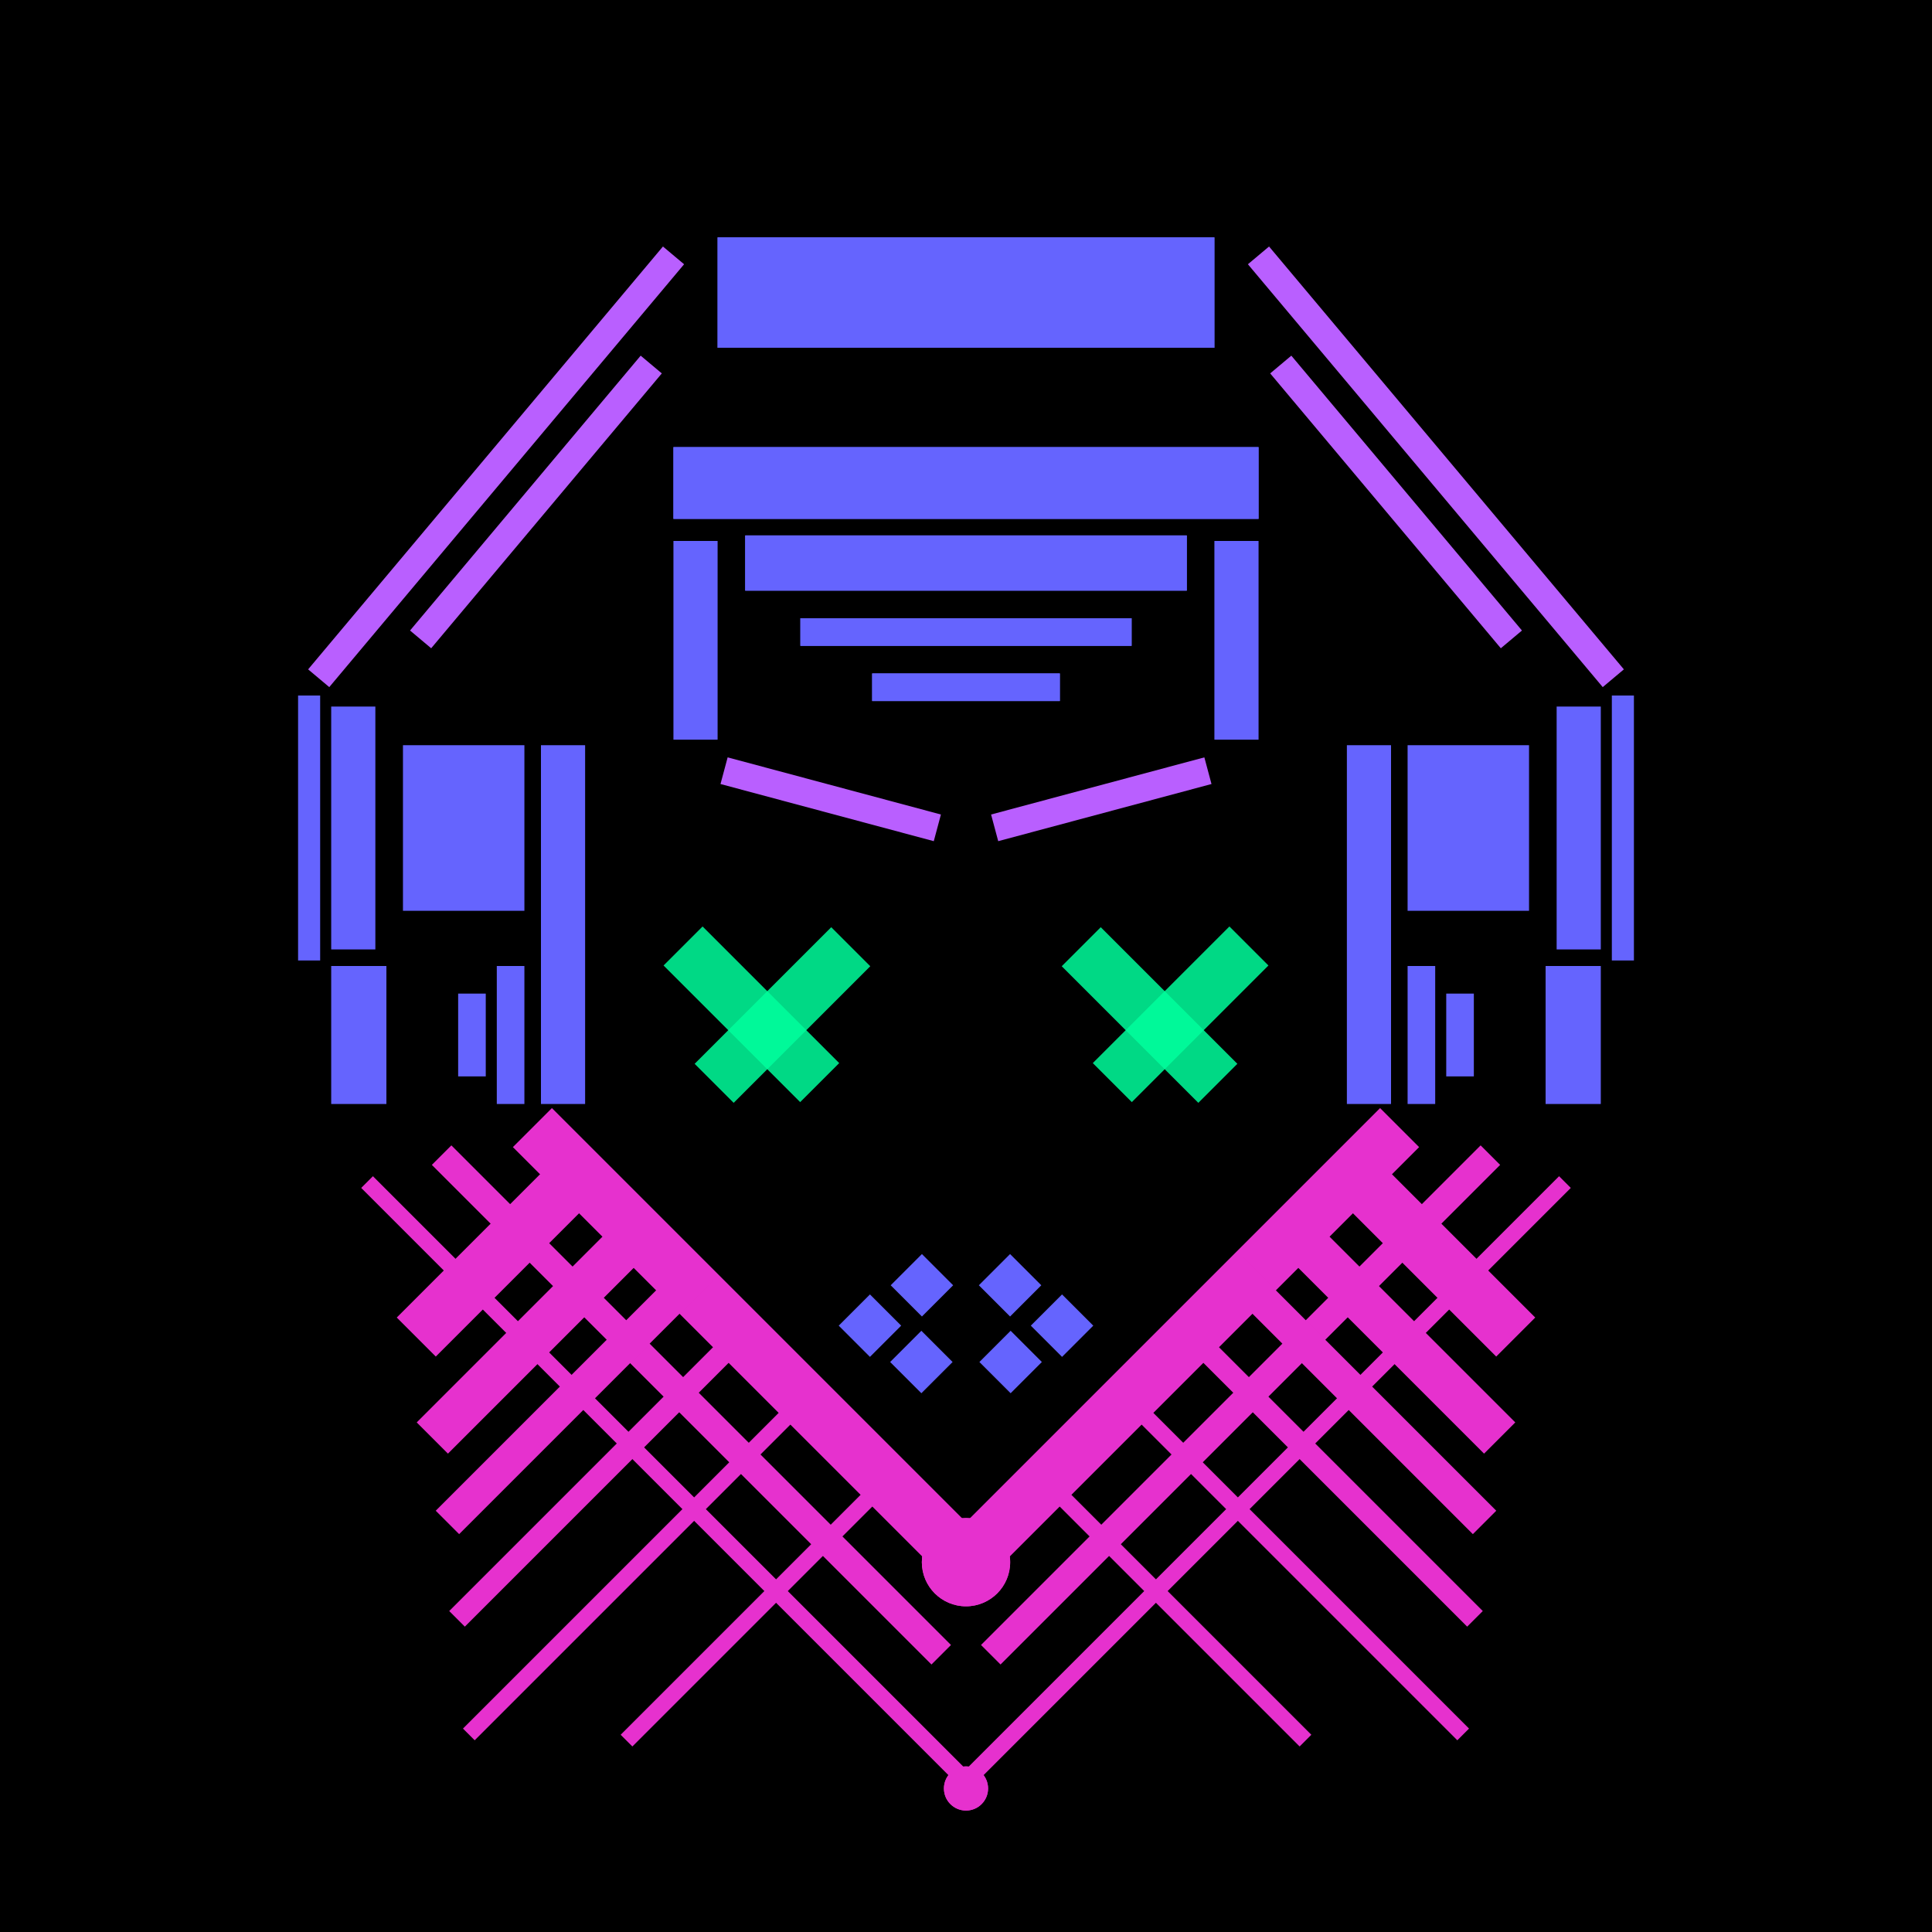 <svg xmlns='http://www.w3.org/2000/svg' preserveAspectRatio='xMinYMin meet' viewBox='0 0 350 350'> <filter id='neon' y='-2' x='-1' width='350' height='350'><feDropShadow flood-color='#3f285e' dx='0' dy='5' flood-opacity='1' stdDeviation='2' result='shadow'/><feOffset in='StrokePaint' dx='0' dy='2' result='offStrPnt'/><feFlood flood-color='#E0F2F3' flood-opacity='0.2' result='flood1' /><feOffset in='SourceGraphic' dx='0' dy='-1' result='offFlood'/><feOffset in='SourceGraphic' dx='0' dy='3' result='offShadow'/><feComposite in='flood1' in2='offFlood' operator='in'  result='cmpFlood' /><feComposite in='shadow' in2='offShadow' operator='in'  result='cmpSha' /><feGaussianBlur in='offStrPnt' stdDeviation='3.5' result='bStrokeP'/><feGaussianBlur in='cmpFlood' stdDeviation='0.8' result='bFlood'/><feGaussianBlur in='cmpSha' stdDeviation='0.4' result='bShadow'/><feMerge><feMergeNode in='bStrokeP'/><feMergeNode in='SourceGraphic'/><feMergeNode in='bFlood'/><feMergeNode in='bshadow'/></feMerge></filter><rect width='100%'  height='100%' fill='#000000'/> <g filter='url(#neon)' ><rect x='79 ' y= '236' width='116' height=  '10 '  fill= '#e631ce' transform = '  translate( 211 , -26 ) rotate ( 45 )'  /><rect x='45 ' y= '262' width='152' height=  '3  '  fill= '#e631ce' transform = '  translate( 221 , -8  ) rotate ( 45 )'  /><rect x='61 ' y= '248' width='128' height=  '5  '  fill= '#e631ce' transform = '  translate( 214 , -15 ) rotate ( 45 )'  /><rect x='69 ' y= '218' width='44 ' height=  '10 '  fill= '#e631ce' transform = '  translate( 313 , 316 ) rotate ( 135)'  /><rect x='72 ' y= '246' width='65 ' height=  '6  '  fill= '#e631ce' transform = '  translate( 354 , 351 ) rotate ( 135)'  /><rect x='71 ' y= '261' width='75 ' height=  '4  '  fill= '#e631ce' transform = '  translate( 372 , 372 ) rotate ( 135)'  /><rect x='72 ' y= '277' width='88 ' height=  '3  '  fill= '#e631ce' transform = '  translate( 395 , 394 ) rotate ( 135)'  /><rect x='103' y= '285' width='68 ' height=  '3  '  fill= '#e631ce' transform = '  translate( 437 , 393 ) rotate ( 135)'  /><rect x='71 ' y= '233' width='55 ' height=  '8  '  fill= '#e631ce' transform = '  translate( 335 , 335 ) rotate ( 135)'  /><circle cx='175' cy='279' r ='8  '  fill= '#e631ce' /><circle cx='175' cy='320' r ='4  '  fill= '#e631ce' /><rect x='79 ' y= '236' width='116' height=  '10 '  fill= '#e631ce' transform = ' scale(-1,1)  translate(-350,0) translate( 211 , -26 ) rotate ( 45 )'  /><rect x='45 ' y= '262' width='152' height=  '3  '  fill= '#e631ce' transform = ' scale(-1,1)  translate(-350,0) translate( 221 , -8  ) rotate ( 45 )'  /><rect x='61 ' y= '248' width='128' height=  '5  '  fill= '#e631ce' transform = ' scale(-1,1)  translate(-350,0) translate( 214 , -15 ) rotate ( 45 )'  /><rect x='69 ' y= '218' width='44 ' height=  '10 '  fill= '#e631ce' transform = ' scale(-1,1)  translate(-350,0) translate( 313 , 316 ) rotate ( 135)'  /><rect x='72 ' y= '246' width='65 ' height=  '6  '  fill= '#e631ce' transform = ' scale(-1,1)  translate(-350,0) translate( 354 , 351 ) rotate ( 135)'  /><rect x='71 ' y= '261' width='75 ' height=  '4  '  fill= '#e631ce' transform = ' scale(-1,1)  translate(-350,0) translate( 372 , 372 ) rotate ( 135)'  /><rect x='72 ' y= '277' width='88 ' height=  '3  '  fill= '#e631ce' transform = ' scale(-1,1)  translate(-350,0) translate( 395 , 394 ) rotate ( 135)'  /><rect x='103' y= '285' width='68 ' height=  '3  '  fill= '#e631ce' transform = ' scale(-1,1)  translate(-350,0) translate( 437 , 393 ) rotate ( 135)'  /><rect x='71 ' y= '233' width='55 ' height=  '8  '  fill= '#e631ce' transform = ' scale(-1,1)  translate(-350,0) translate( 335 , 335 ) rotate ( 135)'  /><circle cx='175' cy='279' r ='8  '  fill= '#e631ce' transform= 'scale(-1,1) translate(-350,0)'/><circle cx='175' cy='320' r ='4  '  fill= '#e631ce' transform= 'scale(-1,1) translate(-350,0)'/><rect x='98 ' y= '131' width='8  ' height=  '65 '  fill= '#6564FE' /><rect x='122' y= '94 ' width='8  ' height=  '36 '  fill= '#6564FE' /><rect x='54 ' y= '122' width='4  ' height=  '48 '  fill= '#6564FE' /><rect x='158' y= '118' width='34 ' height=  '5  '  fill= '#6564FE' /><rect x='145' y= '108' width='60 ' height=  '5  '  fill= '#6564FE' /><rect x='122' y= '77 ' width='106' height=  '13 '  fill= '#6564FE' /><rect x='135' y= '93 ' width='80 ' height=  '10 '  fill= '#6564FE' /><rect x='130' y= '39 ' width='90 ' height=  '20 '  fill= '#6564FE' /><rect x='73 ' y= '131' width='22 ' height=  '30 '  fill= '#6564FE' /><rect x='90 ' y= '171' width='5  ' height=  '25 '  fill= '#6564FE' /><rect x='83 ' y= '176' width='5  ' height=  '15 '  fill= '#6564FE' /><rect x='60 ' y= '171' width='10 ' height=  '25 '  fill= '#6564FE' /><rect x='60 ' y= '124' width='8  ' height=  '44 '  fill= '#6564FE' /><rect x='131' y= '138' width='40 ' height=  '5  '  fill= '#b95fff' transform = '  translate( 41  , -34 ) rotate ( 15 )'  /><rect x='95 ' y= '54 ' width='5  ' height=  '65 '  fill= '#b95fff' transform = '  translate( 78  , -42 ) rotate ( 40 )'  /><rect x='39 ' y= '78 ' width='100' height=  '5  '  fill= '#b95fff' transform = '  translate( -29 , 97  ) rotate ( -50)'  /><rect x='98 ' y= '131' width='8  ' height=  '65 '  fill= '#6564FE' transform= 'scale(-1,1) translate(-350,0)'/><rect x='122' y= '94 ' width='8  ' height=  '36 '  fill= '#6564FE' transform= 'scale(-1,1) translate(-350,0)'/><rect x='54 ' y= '122' width='4  ' height=  '48 '  fill= '#6564FE' transform= 'scale(-1,1) translate(-350,0)'/><rect x='158' y= '118' width='34 ' height=  '5  '  fill= '#6564FE' transform= 'scale(-1,1) translate(-350,0)'/><rect x='145' y= '108' width='60 ' height=  '5  '  fill= '#6564FE' transform= 'scale(-1,1) translate(-350,0)'/><rect x='122' y= '77 ' width='106' height=  '13 '  fill= '#6564FE' transform= 'scale(-1,1) translate(-350,0)'/><rect x='135' y= '93 ' width='80 ' height=  '10 '  fill= '#6564FE' transform= 'scale(-1,1) translate(-350,0)'/><rect x='130' y= '39 ' width='90 ' height=  '20 '  fill= '#6564FE' transform= 'scale(-1,1) translate(-350,0)'/><rect x='73 ' y= '131' width='22 ' height=  '30 '  fill= '#6564FE' transform= 'scale(-1,1) translate(-350,0)'/><rect x='90 ' y= '171' width='5  ' height=  '25 '  fill= '#6564FE' transform= 'scale(-1,1) translate(-350,0)'/><rect x='83 ' y= '176' width='5  ' height=  '15 '  fill= '#6564FE' transform= 'scale(-1,1) translate(-350,0)'/><rect x='60 ' y= '171' width='10 ' height=  '25 '  fill= '#6564FE' transform= 'scale(-1,1) translate(-350,0)'/><rect x='60 ' y= '124' width='8  ' height=  '44 '  fill= '#6564FE' transform= 'scale(-1,1) translate(-350,0)'/><rect x='131' y= '138' width='40 ' height=  '5  '  fill= '#b95fff' transform = ' scale(-1,1)  translate(-350,0) translate( 41  , -34 ) rotate ( 15 )'  /><rect x='95 ' y= '54 ' width='5  ' height=  '65 '  fill= '#b95fff' transform = ' scale(-1,1)  translate(-350,0) translate( 78  , -42 ) rotate ( 40 )'  /><rect x='39 ' y= '78 ' width='100' height=  '5  '  fill= '#b95fff' transform = ' scale(-1,1)  translate(-350,0) translate( -29 , 97  ) rotate ( -50)'  /><rect x='163' y= '239' width='8  ' height=  '8  '  fill= '#6564FE' transform = '  translate( -123   , 189 ) rotate ( -45)'  /><rect x='163' y= '225' width='8  ' height=  '8  '  fill= '#6564FE' transform = '  translate( -113   , 185 ) rotate ( -45)'  /><rect x='154' y= '232' width='8  ' height=  '8  '  fill= '#6564FE' transform = '  translate( -121   , 181 ) rotate ( -45)'  /><rect x='163' y= '239' width='8  ' height=  '8  '  fill= '#6564FE' transform = ' scale(-1,1)  translate(-350,0) translate( -123   , 189 ) rotate ( -45)'  /><rect x='163' y= '225' width='8  ' height=  '8  '  fill= '#6564FE' transform = ' scale(-1,1)  translate(-350,0) translate( -113   , 185 ) rotate ( -45)'  /><rect x='154' y= '232' width='8  ' height=  '8  '  fill= '#6564FE' transform = ' scale(-1,1)  translate(-350,0) translate( -121   , 181 ) rotate ( -45)'  /></g><g fill-opacity='0.85'><rect x='121' y= '176' width='35 ' height=  '10 '  fill= '#00FF9D' filter='url(#neon)'  transform = '  translate( 169 , -45 ) rotate ( 45 )'  /><rect x='121' y= '176' width='35 ' height=  '10 '  fill= '#00FF9D' filter='url(#neon)'  transform = '  translate( -87 , 151 ) rotate ( -45)'  /><rect x='121' y= '176' width='35 ' height=  '10 '  fill= '#00FF9D' filter='url(#neon)'  transform = ' scale(-1,1)  translate(-350,0) translate( 169 , -45 ) rotate ( 45 )'  /><rect x='121' y= '176' width='35 ' height=  '10 '  fill= '#00FF9D' filter='url(#neon)'  transform = ' scale(-1,1)  translate(-350,0) translate( -87 , 151 ) rotate ( -45)'  /></g></svg>